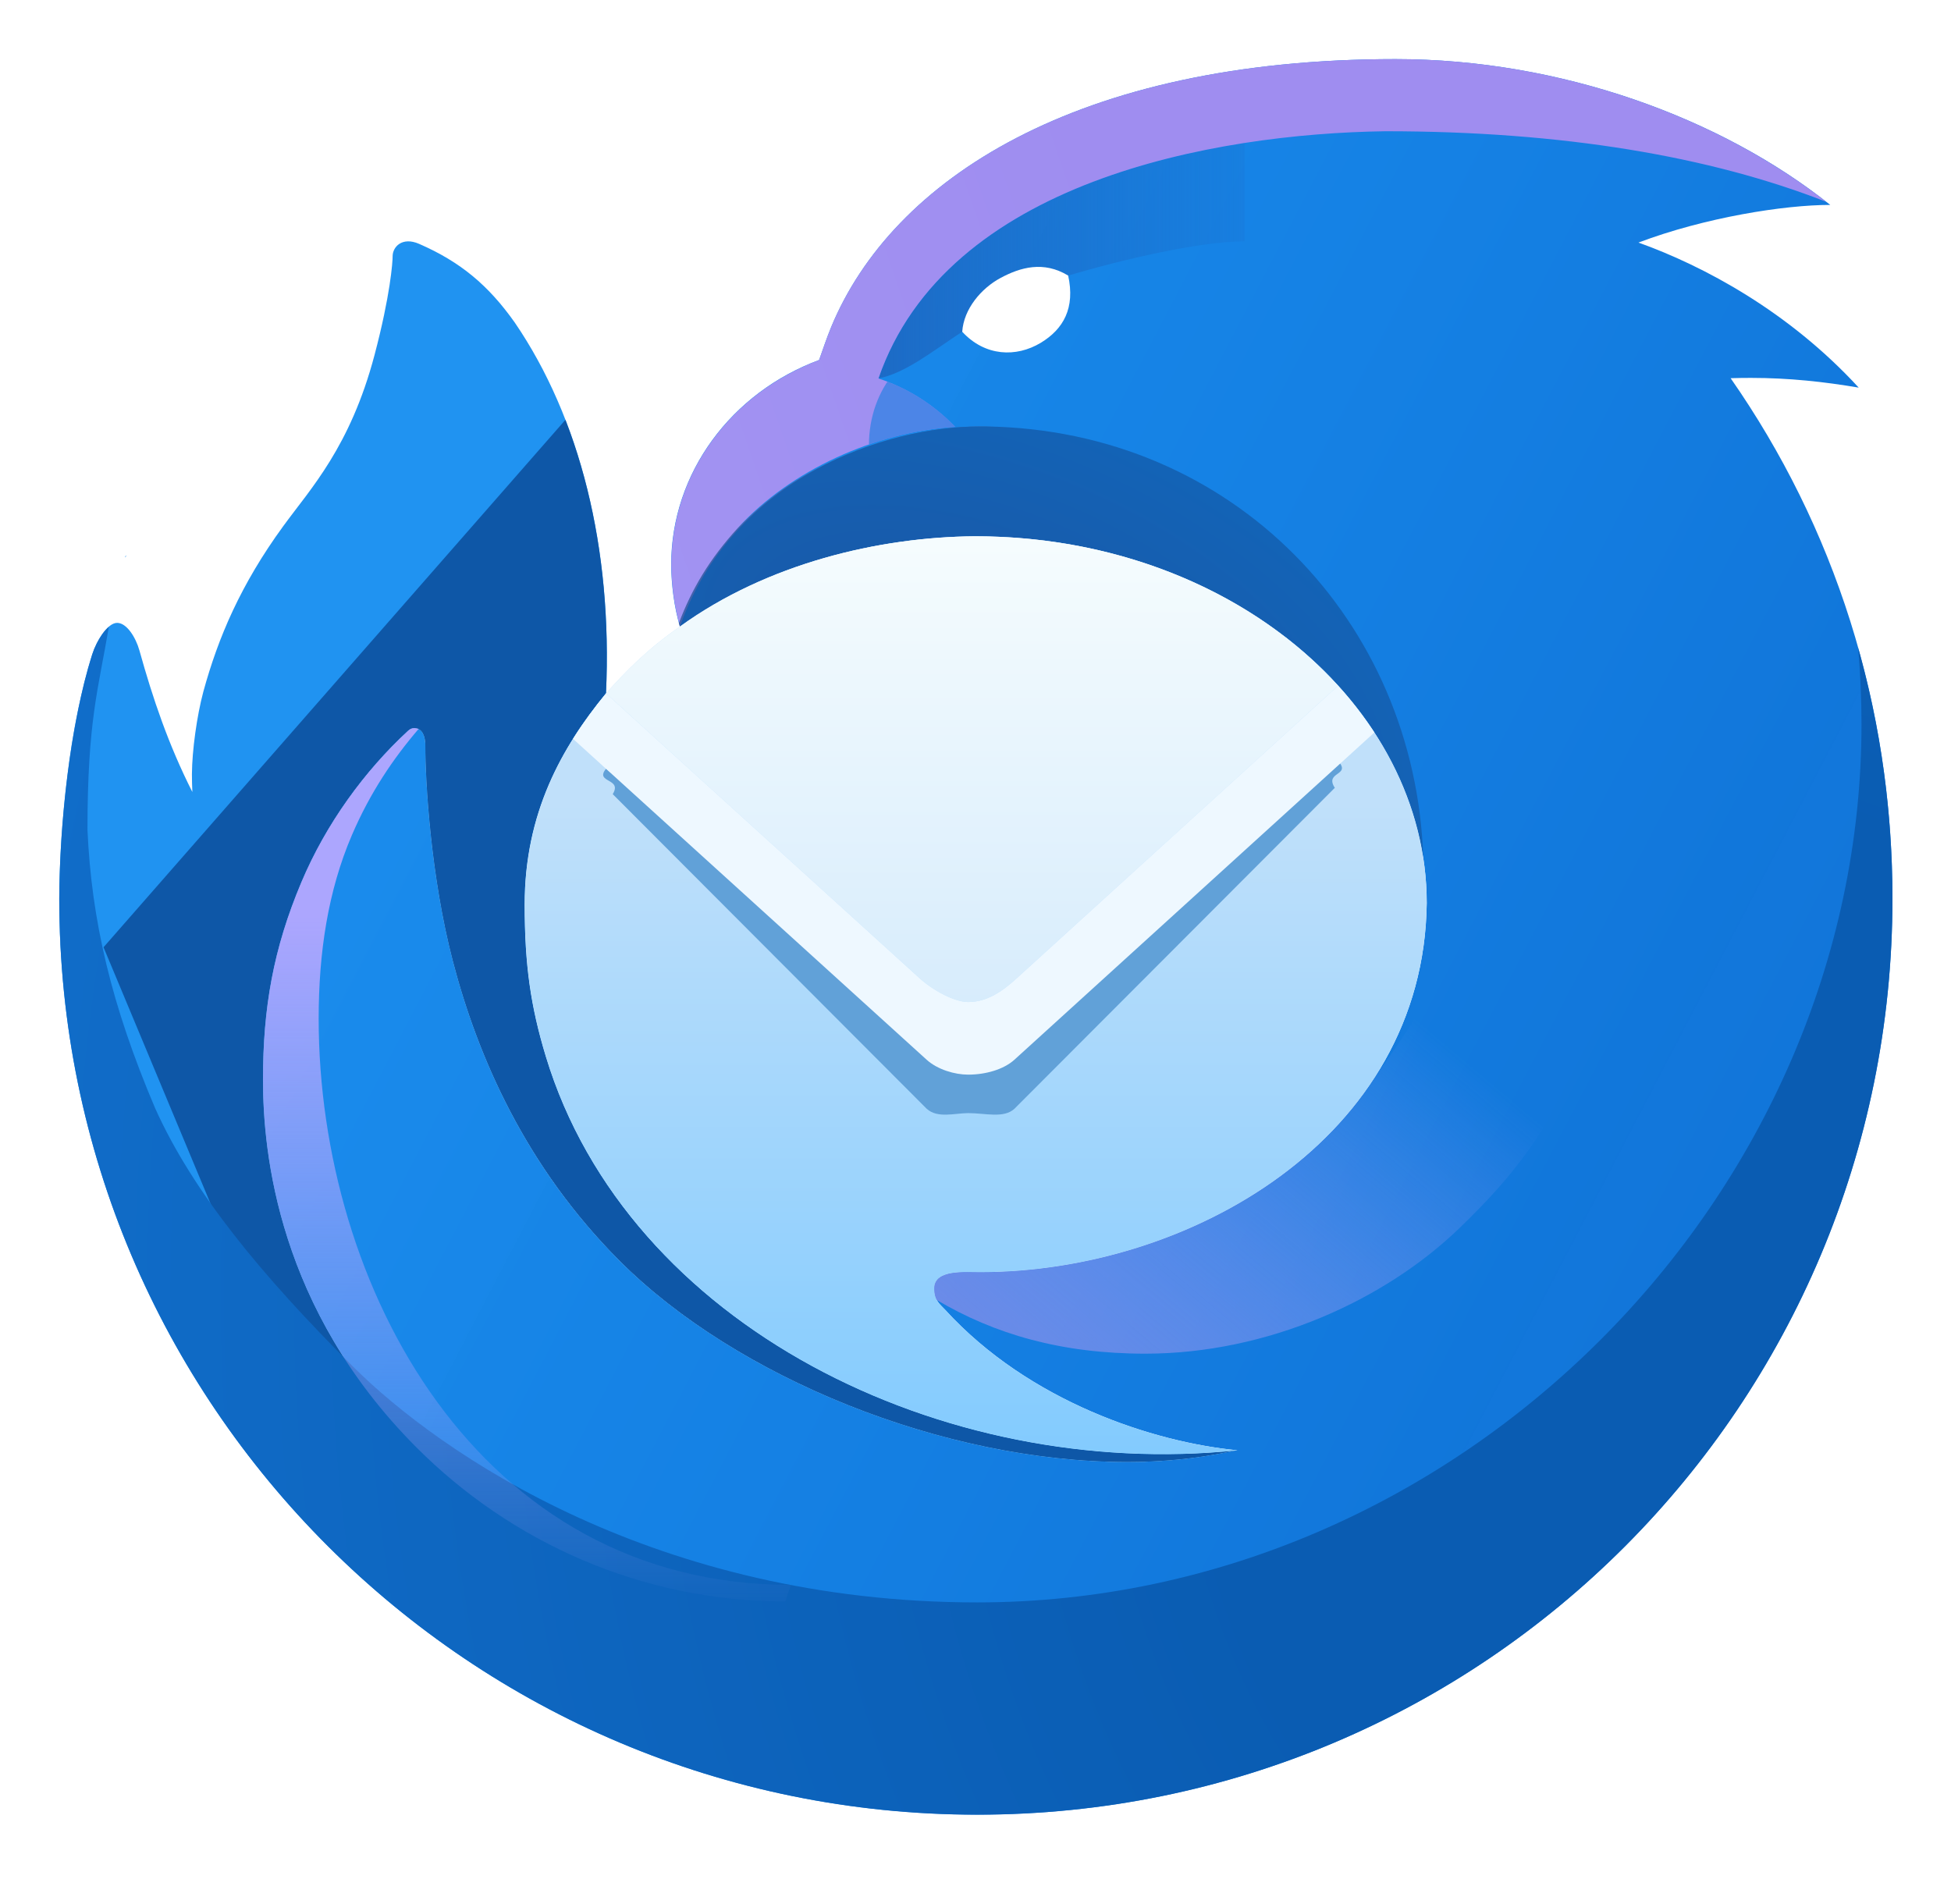 <?xml version="1.0" encoding="utf-8"?>
<!-- Generator: Adobe Illustrator 27.5.0, SVG Export Plug-In . SVG Version: 6.00 Build 0)  -->
<svg version="1.1"
	 id="svg5" xmlns:sodipodi="http://sodipodi.sourceforge.net/DTD/sodipodi-0.dtd" xmlns:inkscape="http://www.inkscape.org/namespaces/inkscape" xmlns:svg="http://www.w3.org/2000/svg" inkscape:version="1.2.1 (9c6d41e410, 2022-07-14)" sodipodi:docname="Mozilla Thunderbird 2023.svg"
	 xmlns="http://www.w3.org/2000/svg" xmlns:xlink="http://www.w3.org/1999/xlink" x="0px" y="0px" viewBox="0 0 637.39 622.13"
	 style="enable-background:new 0 0 637.39 622.13;" xml:space="preserve">
<style type="text/css">
	.st0{fill:url(#path8792_00000158010374524919211110000017587896842329534397_);}
	.st1{fill:#962B2B;fill-opacity:0.299;}
	.st2{fill:#1C91F0;fill-opacity:0.98;}
	.st3{clip-path:url(#SVGID_00000154391770235607824330000014121444698727120823_);filter:url(#filter34608);}
	.st4{fill:#0E57A7;}
	.st5{fill:url(#path7141_00000114766340807404062110000017413784953446184323_);}
	.st6{fill:url(#path8781_00000094587959161383814780000017703090735897793418_);}
	.st7{fill:url(#path11330_00000134222588590147306670000010713590787333651097_);}
	.st8{fill:url(#path11198_00000075137321970657209620000006220707610022604967_);}
	.st9{fill:#FFFFFF;}
	.st10{fill:url(#circle10320_00000129182395128673630910000012647567873642821009_);}
	.st11{fill:url(#path10318_00000179629713614656027260000006659076358489463201_);}
	.st12{fill:url(#path10383_00000103244584310591095380000016165927726392447384_);}
	.st13{clip-path:url(#SVGID_00000078733260776356903650000005524909609807031972_);filter:url(#filter25482);}
	.st14{fill:#61A1D8;}
	.st15{fill:url(#path12930_00000078027205467137341720000003906519781528921780_);}
	.st16{fill:#EEF8FF;}
	.st17{fill:url(#path8779_00000071551668748275333340000006099320862251659450_);}
	.st18{clip-path:url(#SVGID_00000054953294301751034350000006247039039370617767_);filter:url(#filter38313);}
	.st19{opacity:0.592;fill:#147EE1;}
</style>
<filter  height="2.064" id="filter38313" inkscape:collect="always" style="color-interpolation-filters:sRGB" width="2.266" x="-0.633" y="-0.532">
	<feGaussianBlur  id="feGaussianBlur38315" inkscape:collect="always" stdDeviation="3.679"></feGaussianBlur>
</filter>
<filter  height="1.668" id="filter34608" inkscape:collect="always" style="color-interpolation-filters:sRGB" width="1.683" x="-0.341" y="-0.334">
	<feGaussianBlur  id="feGaussianBlur34610" inkscape:collect="always" stdDeviation="13.575"></feGaussianBlur>
</filter>
<filter  height="1.334" id="filter25482" inkscape:collect="always" style="color-interpolation-filters:sRGB" width="1.16" x="-0.08" y="-0.167">
	<feGaussianBlur  id="feGaussianBlur25484" inkscape:collect="always" stdDeviation="1.996"></feGaussianBlur>
</filter>
<sodipodi:namedview  bordercolor="#000000" borderopacity="0.25" id="namedview7" inkscape:current-layer="layer1" inkscape:cx="-659.02352" inkscape:cy="772.1606" inkscape:deskcolor="#d1d1d1" inkscape:document-units="mm" inkscape:pagecheckerboard="0" inkscape:pageopacity="0.0" inkscape:showpageshadow="2" inkscape:window-height="1009" inkscape:window-maximized="1" inkscape:window-width="1920" inkscape:window-x="-8" inkscape:window-y="-8" inkscape:zoom="0.35355339" pagecolor="#ffffff" showgrid="false">
	</sodipodi:namedview>
<g id="layer1" transform="translate(12.157,-14.845)" inkscape:groupmode="layer" inkscape:label="Layer 1">
	<g id="g40045" transform="matrix(1.419,0,0,1.419,-173.361,-9.067)">
		
			<linearGradient id="path8792_00000166643056584012620600000004901520879833682874_" gradientUnits="userSpaceOnUse" x1="117.251" y1="402.601" x2="214.282" y2="352.02" gradientTransform="matrix(4.021 0 0 -4.021 -246.317 1770.267)">
			<stop  offset="0" style="stop-color:#198BEC;stop-opacity:0.996"/>
			<stop  offset="0.341" style="stop-color:#1581E4"/>
			<stop  offset="1" style="stop-color:#0D6CD1;stop-opacity:0.996"/>
		</linearGradient>
		<path id="path8792" style="fill:url(#path8792_00000166643056584012620600000004901520879833682874_);" d="M434.88,30.46
			c-73.46,0-115.9,27.83-129.91,61.69c-1.03,2.49-1.87,5.05-2.78,7.59c-20.2,7.48-34.05,26.01-34.06,47.11
			c0.03,4.64,0.69,9.82,2.01,14.27c20.05-14.51,45.78-20.62,67.92-20.79c58.32,0,104.02,38.86,104.02,84.48
			c-0.68,54.3-54.89,84.92-102.68,84.96c-3.44,0.03-10.71-0.75-10.71,3.74c0,2.86,1.29,3.59,2.54,4.96
			c19.34,21.16,47.97,30.47,67.27,32.32c-1.24,0.03-10.46,2.69-25.36,2.69c-42.46,0-90.12-19.57-116.8-46.25
			c-21.72-21.72-32.72-47.03-38.48-69.13c-5.03-19.29-6.33-40.96-6.33-49.78c0,0,0.07-2.52-1.32-3.48
			c-0.37-0.27-0.82-0.28-1.19-0.34c-0.62,0.02-1.03,0.21-1.51,0.66c-9.98,9.23-18.83,21.33-24.53,34.85
			c-6.45,15.3-8.83,28.88-8.83,45.46c0,16.93,3.51,52.72,35.26,84.59c21.07,21.15,49.92,34.65,81.82,35.49
			c1.06,0.03,2.13,0.04,3.19,0.04c-1.07,0-2.13-0.01-3.19-0.04c-77.79-1.82-163.99-69.83-163.99-161.82
			c0,116.52,94.62,210.94,211.35,210.94c116.72,0,210.72-94.43,210.71-210.94c0-44.72-13.47-85.68-37.25-119.8
			c1.56-0.05,3.12-0.07,4.68-0.07c8.75,0,16.87,0.89,24.81,2.24c-16.14-17.57-35.67-28-50.71-33.4c15.33-5.79,33.57-8.67,44.16-8.67
			C509.97,44.08,473.06,30.46,434.88,30.46L434.88,30.46z M207.49,72.43c0.38-0.01,0.79,0.03,1.23,0.12
			C208.28,72.45,207.87,72.42,207.49,72.43z M207.49,72.43c-0.38,0.01-0.73,0.07-1.05,0.17C206.76,72.5,207.11,72.44,207.49,72.43z
			 M206.44,72.59c-0.32,0.1-0.61,0.23-0.87,0.4C205.84,72.82,206.13,72.69,206.44,72.59z M205.58,72.99
			c-0.26,0.17-0.48,0.36-0.68,0.58C205.09,73.35,205.32,73.15,205.58,72.99z M208.72,72.55c0.44,0.09,0.9,0.25,1.4,0.46
			C209.62,72.79,209.16,72.64,208.72,72.55z M210.12,73.01c1.19,0.52,2.33,1.06,3.42,1.62C212.45,74.07,211.31,73.53,210.12,73.01z
			 M213.54,74.63c1.1,0.56,2.15,1.15,3.17,1.76C215.69,75.77,214.64,75.19,213.54,74.63z M216.71,76.38c1.02,0.61,2,1.25,2.94,1.92
			C218.71,77.63,217.73,76.99,216.71,76.38z M219.66,78.3c0.95,0.67,1.86,1.37,2.75,2.1C221.52,79.67,220.6,78.97,219.66,78.3z
			 M222.41,80.4c0.89,0.73,1.75,1.5,2.59,2.31C224.16,81.91,223.3,81.14,222.41,80.4z M225,82.71c0.84,0.81,1.66,1.65,2.46,2.54
			C226.66,84.37,225.84,83.52,225,82.71z M227.46,85.26c0.8,0.89,1.59,1.82,2.36,2.79C229.05,87.07,228.26,86.14,227.46,85.26z
			 M232.12,91.12c0.94,1.37,1.84,2.77,2.72,4.2C233.97,93.89,233.06,92.49,232.12,91.12z M234.84,95.32
			c0.88,1.43,1.72,2.89,2.54,4.39C236.57,98.22,235.72,96.75,234.84,95.32z M237.39,99.71c0.82,1.49,1.61,3.01,2.37,4.56
			C238.99,102.72,238.2,101.2,237.39,99.71z M239.75,104.27c0.76,1.55,1.49,3.12,2.18,4.73
			C241.24,107.39,240.51,105.82,239.75,104.27z M241.94,109c0.7,1.6,1.36,3.24,2,4.89C243.3,112.23,242.63,110.6,241.94,109z
			 M243.94,113.89c0.64,1.66,1.24,3.34,1.82,5.05C245.18,117.23,244.57,115.55,243.94,113.89z M245.75,118.94
			c0.57,1.71,1.12,3.44,1.63,5.2C246.87,122.38,246.33,120.65,245.75,118.94z M247.38,124.13c0.51,1.76,0.99,3.54,1.44,5.34
			C248.37,127.67,247.89,125.89,247.38,124.13z M248.82,129.47c0.89,3.61,1.66,7.3,2.29,11.08
			C250.48,136.77,249.71,133.08,248.82,129.47z M183.98,131.18c-1.82,2.44-3.57,4.65-5.13,6.8
			C180.41,135.83,182.15,133.62,183.98,131.18z M178.84,137.98c-1.23,1.69-2.38,3.35-3.47,5
			C176.46,141.33,177.62,139.67,178.84,137.98z M175.37,142.98c-1.09,1.65-2.11,3.28-3.07,4.9
			C173.26,146.26,174.29,144.63,175.37,142.98z M172.3,147.88c-0.96,1.62-1.86,3.22-2.7,4.81
			C170.45,151.1,171.34,149.49,172.3,147.88z M169.6,152.69c-0.84,1.59-1.63,3.17-2.37,4.74
			C167.97,155.86,168.76,154.28,169.6,152.69z M167.23,157.43c-0.74,1.57-1.42,3.14-2.07,4.7
			C165.81,160.57,166.5,159.01,167.23,157.43z M165.17,162.13c-0.64,1.56-1.24,3.11-1.8,4.67
			C163.93,165.25,164.52,163.69,165.17,162.13z M140.57,160.27c0.27,0,0.54,0.05,0.81,0.15
			C141.11,160.32,140.84,160.27,140.57,160.27z M141.38,160.41c0.27,0.09,0.53,0.23,0.79,0.41
			C141.91,160.65,141.65,160.51,141.38,160.41z M139.73,160.45c-0.28,0.12-0.57,0.29-0.85,0.51
			C139.17,160.74,139.45,160.57,139.73,160.45z M159.39,180.66c-0.31,1.61-0.59,3.3-0.83,4.98
			C158.8,183.95,159.08,182.27,159.39,180.66z M158.57,185.63c-0.23,1.68-0.42,3.36-0.55,4.96
			C158.15,189,158.33,187.32,158.57,185.63z M131.46,180.84c-0.95,4.71-1.73,9.63-2.35,14.57
			C129.74,190.47,130.52,185.55,131.46,180.84z M129.12,195.41c-0.31,2.47-0.58,4.94-0.81,7.4
			C128.54,200.35,128.81,197.88,129.12,195.41z"/>
		<path id="path10323" sodipodi:nodetypes="ccccc" class="st1" d="M339.01,115.05c-21.1,0-56.65,11.34-68.87,46.07
			c20.05-14.51,45.78-20.62,67.92-20.79c27.85,0,52.82,8.87,71.31,23.1C398.04,134.25,370.11,115.05,339.01,115.05z"/>
		<path id="path4190" sodipodi:nodetypes="csssscccssscssccsssscccsssccccccc" class="st2" d="M294.42,385.6
			c-33.17,0-63.24-13.68-85.01-35.54c-31.75-31.87-35.26-67.66-35.26-84.59c0-16.59,2.38-30.16,8.83-45.46
			c5.7-13.52,14.55-25.63,24.53-34.85c0.48-0.45,0.9-0.65,1.51-0.66c0.37,0.06,0.82,0.08,1.19,0.34c1.4,0.96,1.32,3.48,1.32,3.48
			c0,8.82,1.3,30.49,6.33,49.78c5.76,22.09,16.77,47.41,38.48,69.13c26.68,26.68,74.35,46.25,116.8,46.25
			c14.9,0,24.12-2.66,25.36-2.69c-67.78,7.08-140.4-28.62-159.23-90.66c-3.51-11.57-4.88-21.13-4.88-35.01
			c0-21.03,8.47-36.13,18.73-48.62c1.55-33.48-6.04-63.47-21-85.38c-6.07-8.58-12.5-13.96-22.01-18.11
			c-3.96-1.73-6.11,0.73-6.11,2.83c0,1.38-0.52,8.97-4.18,22.8c-5.6,21.14-14.73,30.74-20.99,39.34
			c-9.82,13.48-15,25.68-18.41,38.13c-1.49,5.58-2.59,13.49-2.63,18.99c0,1.38,0.04,2.75,0.1,4.11
			c-5.52-10.9-9.14-21.65-12.17-32.54c-0.88-3.15-2.98-6.4-5.15-6.4c-2.2,0-4.73,4.09-5.74,7.27c-5.19,16.37-7.51,39.21-7.59,56.2
			C127.23,316.98,215.81,385.6,294.42,385.6L294.42,385.6z M142.59,144.68c-0.07,0.18-0.14,0.36-0.22,0.54l0.23-0.24
			C142.6,144.89,142.59,144.78,142.59,144.68L142.59,144.68z"/>
		<g>
			<defs>
				<path id="SVGID_1_" d="M294.42,385.6c-33.17,0-63.24-13.68-85.01-35.54c-31.75-31.87-35.26-67.66-35.26-84.59
					c0-16.59,2.38-30.16,8.83-45.46c5.7-13.52,14.55-25.63,24.53-34.85c0.48-0.45,0.9-0.65,1.51-0.66c0.37,0.06,0.82,0.08,1.19,0.34
					c1.4,0.96,1.32,3.48,1.32,3.48c0,8.82,1.3,30.49,6.33,49.78c5.76,22.09,16.77,47.41,38.48,69.13
					c26.68,26.68,74.35,46.25,116.8,46.25c14.9,0,24.12-2.66,25.36-2.69c-67.78,7.08-140.4-28.62-159.23-90.66
					c-3.51-11.57-4.88-21.13-4.88-35.01c0-21.03,8.47-36.13,18.73-48.62c1.55-33.48-6.04-63.47-21-85.38
					c-6.07-8.58-12.5-13.96-22.01-18.11c-3.96-1.73-6.11,0.73-6.11,2.83c0,1.38-0.52,8.97-4.18,22.8
					c-5.6,21.14-14.73,30.74-20.99,39.34c-9.82,13.48-15,25.68-18.41,38.13c-1.49,5.58-2.59,13.49-2.63,18.99
					c0,1.38,0.04,2.75,0.1,4.11c-5.52-10.9-9.14-21.65-12.17-32.54c-0.88-3.15-2.98-6.4-5.15-6.4c-2.2,0-4.73,4.09-5.74,7.27
					c-5.19,16.37-7.51,39.21-7.59,56.2C127.23,316.98,215.81,385.6,294.42,385.6L294.42,385.6z M142.59,144.68
					c-0.07,0.18-0.14,0.36-0.22,0.54l0.23-0.24C142.6,144.89,142.59,144.78,142.59,144.68L142.59,144.68z"/>
			</defs>
			<clipPath id="SVGID_00000110456392677293058060000018319827575151092871_">
				<use xlink:href="#SVGID_1_"  style="overflow:visible;"/>
			</clipPath>
			
				<g id="path34391" sodipodi:nodetypes="ccccsc" style="clip-path:url(#SVGID_00000110456392677293058060000018319827575151092871_);filter:url(#filter34608);">
				<path class="st4" d="M274.62,78.3L137.44,234.96l48.71,116.72l221.74,3.13c0,0-78.3-136.47-78.3-139.66
					C329.59,211.97,274.62,78.3,274.62,78.3z"/>
			</g>
		</g>
		
			<radialGradient id="path7141_00000107576368993876697250000018406252934203574966_" cx="196.132" cy="334.53" r="74.447" gradientTransform="matrix(-7.351 1.76 2.049 8.557 1269.294 -2865.467)" gradientUnits="userSpaceOnUse">
			<stop  offset="0.212" style="stop-color:#0A5CB2"/>
			<stop  offset="0.688" style="stop-color:#106CC8"/>
			<stop  offset="1" style="stop-color:#198EF0;stop-opacity:0.996"/>
		</radialGradient>
		<path id="path7141" style="fill:url(#path7141_00000107576368993876697250000018406252934203574966_);" d="M138.67,161.16
			c-1.05,0.89-2.05,2.36-2.83,3.91c0,0,0-0.01,0-0.01c-0.02,0.04-0.03,0.08-0.05,0.12c-0.18,0.37-0.35,0.73-0.5,1.1
			c-0.01,0.04-0.03,0.07-0.04,0.11c-0.16,0.39-0.3,0.79-0.42,1.16c-0.31,0.97-0.6,1.97-0.89,2.98c-0.03,0.09-0.05,0.19-0.08,0.28
			c-0.25,0.89-0.49,1.79-0.72,2.71c-0.07,0.29-0.15,0.58-0.22,0.88c0,0,0,0,0,0c-0.2,0.79-0.39,1.6-0.57,2.41v0
			c-3.45,15.04-5.03,32.96-5.1,46.94c0,116.52,94.62,210.94,211.35,210.94c116.72,0,210.72-94.43,210.71-210.94
			c0-20.1-2.74-39.42-7.9-57.72c0.5,5.79,0.77,11.65,0.77,17.56c0,108.68-92.64,202.22-203.59,202.22
			c-73.68,0-123.46-34.04-143.96-54.54c-20.67-20.67-36.56-39.76-45.32-59.27c-10.06-23.7-14.64-43.13-15.57-64.1
			C133.75,182.68,136.24,175.6,138.67,161.16L138.67,161.16z"/>
		
			<linearGradient id="path8781_00000047751202872028173510000008524420026163839883_" gradientUnits="userSpaceOnUse" x1="109.45" y1="394.236" x2="109.45" y2="343.289" gradientTransform="matrix(4.021 0 0 -4.021 -205.248 1770.267)">
			<stop  offset="0.209" style="stop-color:#ACA6FE"/>
			<stop  offset="1" style="stop-color:#ACA6FE;stop-opacity:0"/>
		</linearGradient>
		
			<path id="path8781" sodipodi:nodetypes="ccsssccsscc" style="fill:url(#path8781_00000047751202872028173510000008524420026163839883_);" d="
			M209.02,184.49c-0.62,0.02-1.03,0.21-1.51,0.66c-9.98,9.23-18.83,21.33-24.53,34.85c-6.45,15.3-8.83,28.88-8.83,45.46
			c0,16.93,3.51,52.72,35.26,84.59c21.77,21.86,51.84,35.54,85.01,35.54l1.25-3.8c-72.26,0-108.7-69.01-108.7-130.39
			c0-15.13,2.13-29.37,7.63-42.21c4.2-9.81,9.53-17.67,15.38-24.5C209.66,184.57,209.32,184.54,209.02,184.49L209.02,184.49z"/>
		
			<linearGradient id="path11330_00000119840218638054768470000004046022855699622073_" gradientUnits="userSpaceOnUse" x1="129.576" y1="421.084" x2="159.315" y2="421.084" gradientTransform="matrix(4.021 0 0 -4.021 -205.248 1770.267)">
			<stop  offset="0" style="stop-color:#1C6BC6"/>
			<stop  offset="0.875" style="stop-color:#1C6BC6;stop-opacity:0"/>
		</linearGradient>
		<path id="path11330" style="fill:url(#path11330_00000119840218638054768470000004046022855699622073_);" d="M400.14,49.76
			c-34.79,5.41-72.53,20.08-84.3,54.22c6.13-1.12,12.66-6.42,19.29-10.74l24.39-12.94c13.26-3.9,30.58-7.88,40.62-7.88V49.76z"/>
		
			<linearGradient id="path11198_00000055709494177887442210000017384213397827178172_" gradientUnits="userSpaceOnUse" x1="118.367" y1="399.984" x2="131.802" y2="413.905" gradientTransform="matrix(4.021 0 0 -4.021 -205.248 1770.267)">
			<stop  offset="0.536" style="stop-color:#4361AB"/>
			<stop  offset="1" style="stop-color:#4361AB;stop-opacity:0"/>
		</linearGradient>
		
			<path id="path11198" sodipodi:nodetypes="cccccccc" style="fill:url(#path11198_00000055709494177887442210000017384213397827178172_);" d="
			M308.22,121.66c-7.95,3.57-15.26,7.21-24.98,16.98c-6.53,7.19-10.49,14.06-13.35,21.61c-0.06-0.22-0.12-0.46-0.18-0.68
			c0.12,0.53,0.28,1.05,0.43,1.55c6.28-4.54,13.11-8.26,20.21-11.23l6.31-4.84L308.22,121.66z"/>
		<path id="path11274" sodipodi:nodetypes="cscsc" class="st9" d="M335.14,93.24c0.34-5.25,4.38-10.02,8.86-12.41
			c4.54-2.43,9.86-3.96,15.53-0.53c1.64,7.46-1.07,12.32-6.32,15.49C347.58,99.17,340.42,98.95,335.14,93.24L335.14,93.24z"/>
		
			<radialGradient id="circle10320_00000074431096459727217660000017950862188408110749_" cx="129.467" cy="404.275" r="30.185" gradientTransform="matrix(4.864 1.861 1.047 -2.735 -715.063 1039.557)" gradientUnits="userSpaceOnUse">
			<stop  offset="0" style="stop-color:#1B56A4"/>
			<stop  offset="1" style="stop-color:#1068BD"/>
		</radialGradient>
		<path id="circle10320" style="fill:url(#circle10320_00000074431096459727217660000017950862188408110749_);" d="M339.01,115.05
			c-21.1,0-56.65,11.34-68.87,46.07c20.05-14.51,45.78-20.62,67.92-20.79c0.87,0,1.74,0.01,2.6,0.03c0.81,0.02,1.61,0.04,2.41,0.07
			c0.01,0,0.02,0,0.04,0c0.42,0.02,0.83,0.04,1.24,0.06c0.46,0.02,0.92,0.04,1.37,0.07c0.26,0.02,0.52,0.03,0.78,0.05
			c0.58,0.04,1.15,0.08,1.72,0.12c0.33,0.03,0.65,0.06,0.98,0.08c0.49,0.04,0.99,0.08,1.48,0.13c0.35,0.03,0.71,0.08,1.06,0.11
			c0.48,0.05,0.96,0.1,1.44,0.16c0.35,0.04,0.7,0.09,1.05,0.13c0.46,0.06,0.91,0.12,1.37,0.18c0.33,0.05,0.66,0.1,0.99,0.14
			c0.52,0.08,1.04,0.15,1.56,0.24c0.25,0.04,0.51,0.08,0.76,0.12c0.52,0.09,1.04,0.17,1.56,0.27c0.35,0.06,0.69,0.13,1.04,0.19
			c0.46,0.09,0.93,0.18,1.39,0.27c0.29,0.06,0.57,0.12,0.86,0.18c0.52,0.11,1.03,0.21,1.55,0.33c0.27,0.06,0.53,0.12,0.8,0.18
			c0.53,0.12,1.05,0.24,1.57,0.37c0.25,0.06,0.51,0.12,0.76,0.19c0.52,0.13,1.04,0.26,1.56,0.4c0.24,0.06,0.48,0.13,0.73,0.19
			c0.55,0.15,1.09,0.3,1.64,0.45c0.21,0.06,0.41,0.12,0.62,0.18c0.56,0.16,1.12,0.33,1.67,0.5c0.2,0.06,0.4,0.12,0.6,0.18
			c0.56,0.17,1.11,0.35,1.66,0.53c0.19,0.06,0.38,0.13,0.57,0.19c0.56,0.19,1.12,0.38,1.68,0.58c0.18,0.06,0.36,0.13,0.53,0.19
			c0.59,0.21,1.17,0.42,1.75,0.64c0.13,0.05,0.25,0.09,0.38,0.14c0.62,0.23,1.23,0.47,1.85,0.72c0.11,0.04,0.22,0.09,0.32,0.13
			c0.58,0.23,1.16,0.47,1.74,0.72c0.15,0.06,0.29,0.12,0.44,0.18c0.6,0.26,1.19,0.52,1.78,0.78c0.09,0.04,0.19,0.08,0.28,0.12
			c0.68,0.31,1.36,0.62,2.03,0.94c6.93,3.29,13.35,7.22,19.12,11.66c0,0,0,0,0-0.01c17.22,13.25,28.83,31.16,31.89,50.9
			c-1.78-54.35-43.68-98.43-100.64-99.26C340.09,115.06,339.55,115.05,339.01,115.05L339.01,115.05z"/>
		
			<linearGradient id="path10318_00000044136414998847437030000002589632692126952885_" gradientUnits="userSpaceOnUse" x1="241.949" y1="432.687" x2="148.343" y2="400.552" gradientTransform="matrix(4.021 0 0 -4.021 -450.317 1770.267)">
			<stop  offset="0.383" style="stop-color:#9F8DF0"/>
			<stop  offset="1" style="stop-color:#A398F5"/>
		</linearGradient>
		<path id="path10318" style="fill:url(#path10318_00000044136414998847437030000002589632692126952885_);" d="M434.88,30.46
			c-73.46,0-115.9,27.83-129.91,61.69c-1.03,2.49-1.87,5.05-2.78,7.59c-1.02,0.38-2,0.8-2.99,1.23c-0.89,0.4-1.76,0.82-2.62,1.25
			c-1.07,0.54-2.12,1.11-3.14,1.71c-9.14,5.39-16.37,13.27-20.72,22.55c-0.04,0.09-0.08,0.17-0.12,0.25
			c-0.42,0.92-0.82,1.85-1.18,2.8c-0.08,0.21-0.16,0.42-0.24,0.64c-0.33,0.88-0.63,1.77-0.91,2.68c-0.1,0.33-0.2,0.67-0.29,1.01
			c-1.18,4.18-1.82,8.55-1.82,13.04c0,0.26,0.01,0.53,0.02,0.79c0.01,0.71,0.04,1.42,0.09,2.15c0.02,0.39,0.05,0.77,0.09,1.16
			c0.08,0.93,0.17,1.87,0.29,2.81c0.03,0.2,0.06,0.4,0.09,0.61c0.15,1.02,0.32,2.04,0.53,3.04c0.03,0.15,0.06,0.29,0.09,0.44
			c0.17,0.79,0.38,1.56,0.58,2.32c2.9-7.64,6.93-14.6,13.62-21.9c12.05-13.13,31.38-22.02,49.95-23.19
			c-4.93-5.16-11.01-8.96-17.66-11.14l0.01,0c15.65-45.41,77.23-56.38,116.72-56.92c40.81,0,74.76,5.79,101.48,16.25
			C509.06,43.77,472.6,30.46,434.88,30.46L434.88,30.46z"/>
		
			<linearGradient id="path10383_00000004524604841189452560000016494809992957321624_" gradientUnits="userSpaceOnUse" x1="135.145" y1="352.971" x2="135.145" y2="415.081" gradientTransform="matrix(4.021 0 0 -4.021 -205.248 1770.267)">
			<stop  offset="0" style="stop-color:#83CBFE"/>
			<stop  offset="0.598" style="stop-color:#C0E0FA"/>
		</linearGradient>
		
			<path id="path10383" sodipodi:nodetypes="cccscccsccc" style="fill:url(#path10383_00000004524604841189452560000016494809992957321624_);" d="
			M338.06,140.33c-22.14,0.17-47.87,6.28-67.92,20.79c-7.5,5.21-12.42,10.24-17.01,15.38c-10.25,12.49-18.73,27.59-18.73,48.62
			c0,13.88,1.37,23.44,4.88,35.01c18.83,62.04,91.45,97.74,159.23,90.66c-19.3-1.85-47.94-11.16-67.27-32.32
			c-1.25-1.36-2.54-2.1-2.54-4.96c0-4.49,7.27-3.7,10.71-3.74c47.79-0.04,102-30.66,102.68-84.96
			C442.08,179.19,396.39,140.33,338.06,140.33L338.06,140.33z"/>
		<g>
			<defs>
				<path id="SVGID_00000085946461498042998810000018009155167028666029_" d="M338.06,140.33c-22.14,0.17-47.87,6.28-67.92,20.79
					c-7.5,5.21-12.42,10.24-17.01,15.38c-10.25,12.49-18.73,27.59-18.73,48.62c0,13.88,1.37,23.44,4.88,35.01
					c18.83,62.04,91.45,97.74,159.23,90.66c-19.3-1.85-47.94-11.16-67.27-32.32c-1.25-1.36-2.54-2.1-2.54-4.96
					c0-4.49,7.27-3.7,10.71-3.74c47.79-0.04,102-30.66,102.68-84.96C442.08,179.19,396.39,140.33,338.06,140.33L338.06,140.33z"/>
			</defs>
			<clipPath id="SVGID_00000013154202013730532000000017536575568460800942_">
				<use xlink:href="#SVGID_00000085946461498042998810000018009155167028666029_"  style="overflow:visible;"/>
			</clipPath>
			
				<g id="path23094" sodipodi:nodetypes="ccsccccsccc" style="clip-path:url(#SVGID_00000013154202013730532000000017536575568460800942_);filter:url(#filter25482);">
				<path class="st14" d="M421.69,192.09l-73.97,58.26c-3.08,2.8-6.67,5.5-11.21,5.5c-3.18,0-8.13-2.7-11.21-5.5l-72.17-56.49
					c-2.7,3.29,3.87,2.13,1.54,5.84l72.29,72.45c2.5,2.27,6.48,1,9.55,1c4,0,8.15,1.27,10.65-1l73.76-73.9
					C418.46,194.48,424.79,195.5,421.69,192.09z"/>
			</g>
		</g>
		
			<linearGradient id="path12930_00000161595694241462847340000009147527628414418604_" gradientUnits="userSpaceOnUse" x1="134.938" y1="378.639" x2="134.938" y2="416.468" gradientTransform="matrix(4.021 0 0 -4.021 -205.248 1770.267)">
			<stop  offset="0" style="stop-color:#D7ECFC"/>
			<stop  offset="0.833" style="stop-color:#FBFFFE"/>
		</linearGradient>
		
			<path id="path12930" sodipodi:nodetypes="ccccsccc" style="fill:url(#path12930_00000161595694241462847340000009147527628414418604_);" d="
			M338.06,140.33c-22.14,0.17-47.87,6.28-67.92,20.79c-7.5,5.21-12.42,10.24-17.01,15.38l72.17,65.57c3.08,2.8,8.03,5.5,11.21,5.5
			c4.54,0,8.13-2.7,11.21-5.5l73.97-67.34C402.89,154.04,372.7,140.33,338.06,140.33z"/>
		<path id="path12922" class="st16" d="M421.69,174.73l-73.97,67.34c-3.08,2.8-6.67,5.5-11.21,5.5c-3.18,0-8.13-2.7-11.21-5.5
			l-72.17-65.57c-2.7,3.29-5.27,6.76-7.6,10.47l81.42,73.89c2.5,2.27,6.48,3.43,9.55,3.43c4,0,8.15-1.17,10.65-3.43l82.88-75.35
			C427.58,181.75,424.79,178.14,421.69,174.73L421.69,174.73z"/>
		
			<linearGradient id="path8779_00000029039683228163328550000012231194134173419707_" gradientUnits="userSpaceOnUse" x1="172.014" y1="380.542" x2="146.625" y2="350.418" gradientTransform="matrix(4.021 0 0 -4.021 -246.328 1770.267)">
			<stop  offset="0.077" style="stop-color:#ACA6FE;stop-opacity:0"/>
			<stop  offset="1" style="stop-color:#7388E5;stop-opacity:0.996"/>
		</linearGradient>
		
			<path id="path8779" sodipodi:nodetypes="cssscscsscc" style="fill:url(#path8779_00000029039683228163328550000012231194134173419707_);" d="
			M446.06,233.86c-1.55,12.16-9.67,21.87-16.83,32.38c-3.06,4.49-6.73,8.88-10.32,12.43c-4.48,4.44-9.15,8.16-13.93,11.38
			c-19.1,12.89-43.06,19.71-65.59,19.73c-3.44,0.03-10.71-0.75-10.71,3.74c0,1.19,0.23,2,0.58,2.65
			c13.3,7.87,28.65,12.37,48.03,12.37c28.23,0,55.25-12.4,72.3-28.89c11.39-11.02,30.51-30.79,32.96-65.78L446.06,233.86z"/>
		<g>
			<defs>
				<path id="SVGID_00000124150824140257817730000004859484069846295186_" d="M434.88,30.46c-73.46,0-115.9,27.83-129.91,61.69
					c-1.03,2.49-1.87,5.05-2.78,7.59c-1.02,0.38-2,0.8-2.99,1.23c-0.89,0.4-1.76,0.82-2.62,1.25c-1.07,0.54-2.12,1.11-3.14,1.71
					c-9.14,5.39-16.37,13.27-20.72,22.55c-0.04,0.09-0.08,0.17-0.12,0.25c-0.42,0.92-0.82,1.85-1.18,2.8
					c-0.08,0.21-0.16,0.42-0.24,0.64c-0.33,0.88-0.63,1.77-0.91,2.68c-0.1,0.33-0.2,0.67-0.29,1.01c-1.18,4.18-1.82,8.55-1.82,13.04
					c0,0.26,0.01,0.53,0.02,0.79c0.01,0.71,0.04,1.42,0.09,2.15c0.02,0.39,0.05,0.77,0.09,1.16c0.08,0.93,0.17,1.87,0.29,2.81
					c0.03,0.2,0.06,0.4,0.09,0.61c0.15,1.02,0.32,2.04,0.53,3.04c0.03,0.15,0.06,0.29,0.09,0.44c0.17,0.79,0.38,1.56,0.58,2.32
					c2.9-7.64,6.93-14.6,13.62-21.9c12.05-13.13,31.38-22.02,49.95-23.19c-4.93-5.16-11.01-8.96-17.66-11.14l0.01,0
					c15.65-45.41,77.23-56.38,116.72-56.92c40.81,0,74.76,5.79,101.48,16.25C509.06,43.77,472.6,30.46,434.88,30.46L434.88,30.46z"
					/>
			</defs>
			<clipPath id="SVGID_00000094582930303710979420000014121748412689175437_">
				<use xlink:href="#SVGID_00000124150824140257817730000004859484069846295186_"  style="overflow:visible;"/>
			</clipPath>
			
				<g id="path38173" style="clip-path:url(#SVGID_00000094582930303710979420000014121748412689175437_);filter:url(#filter38313);">
				<path class="st19" d="M353.2,119.32c0,12.99-8.85,23.53-19.77,23.53s-19.77-10.53-19.77-23.53s8.85-23.53,19.77-23.53
					S353.2,106.32,353.2,119.32C353.2,119.32,353.2,119.32,353.2,119.32L353.2,119.32z"/>
			</g>
		</g>
	</g>
</g>
</svg>
